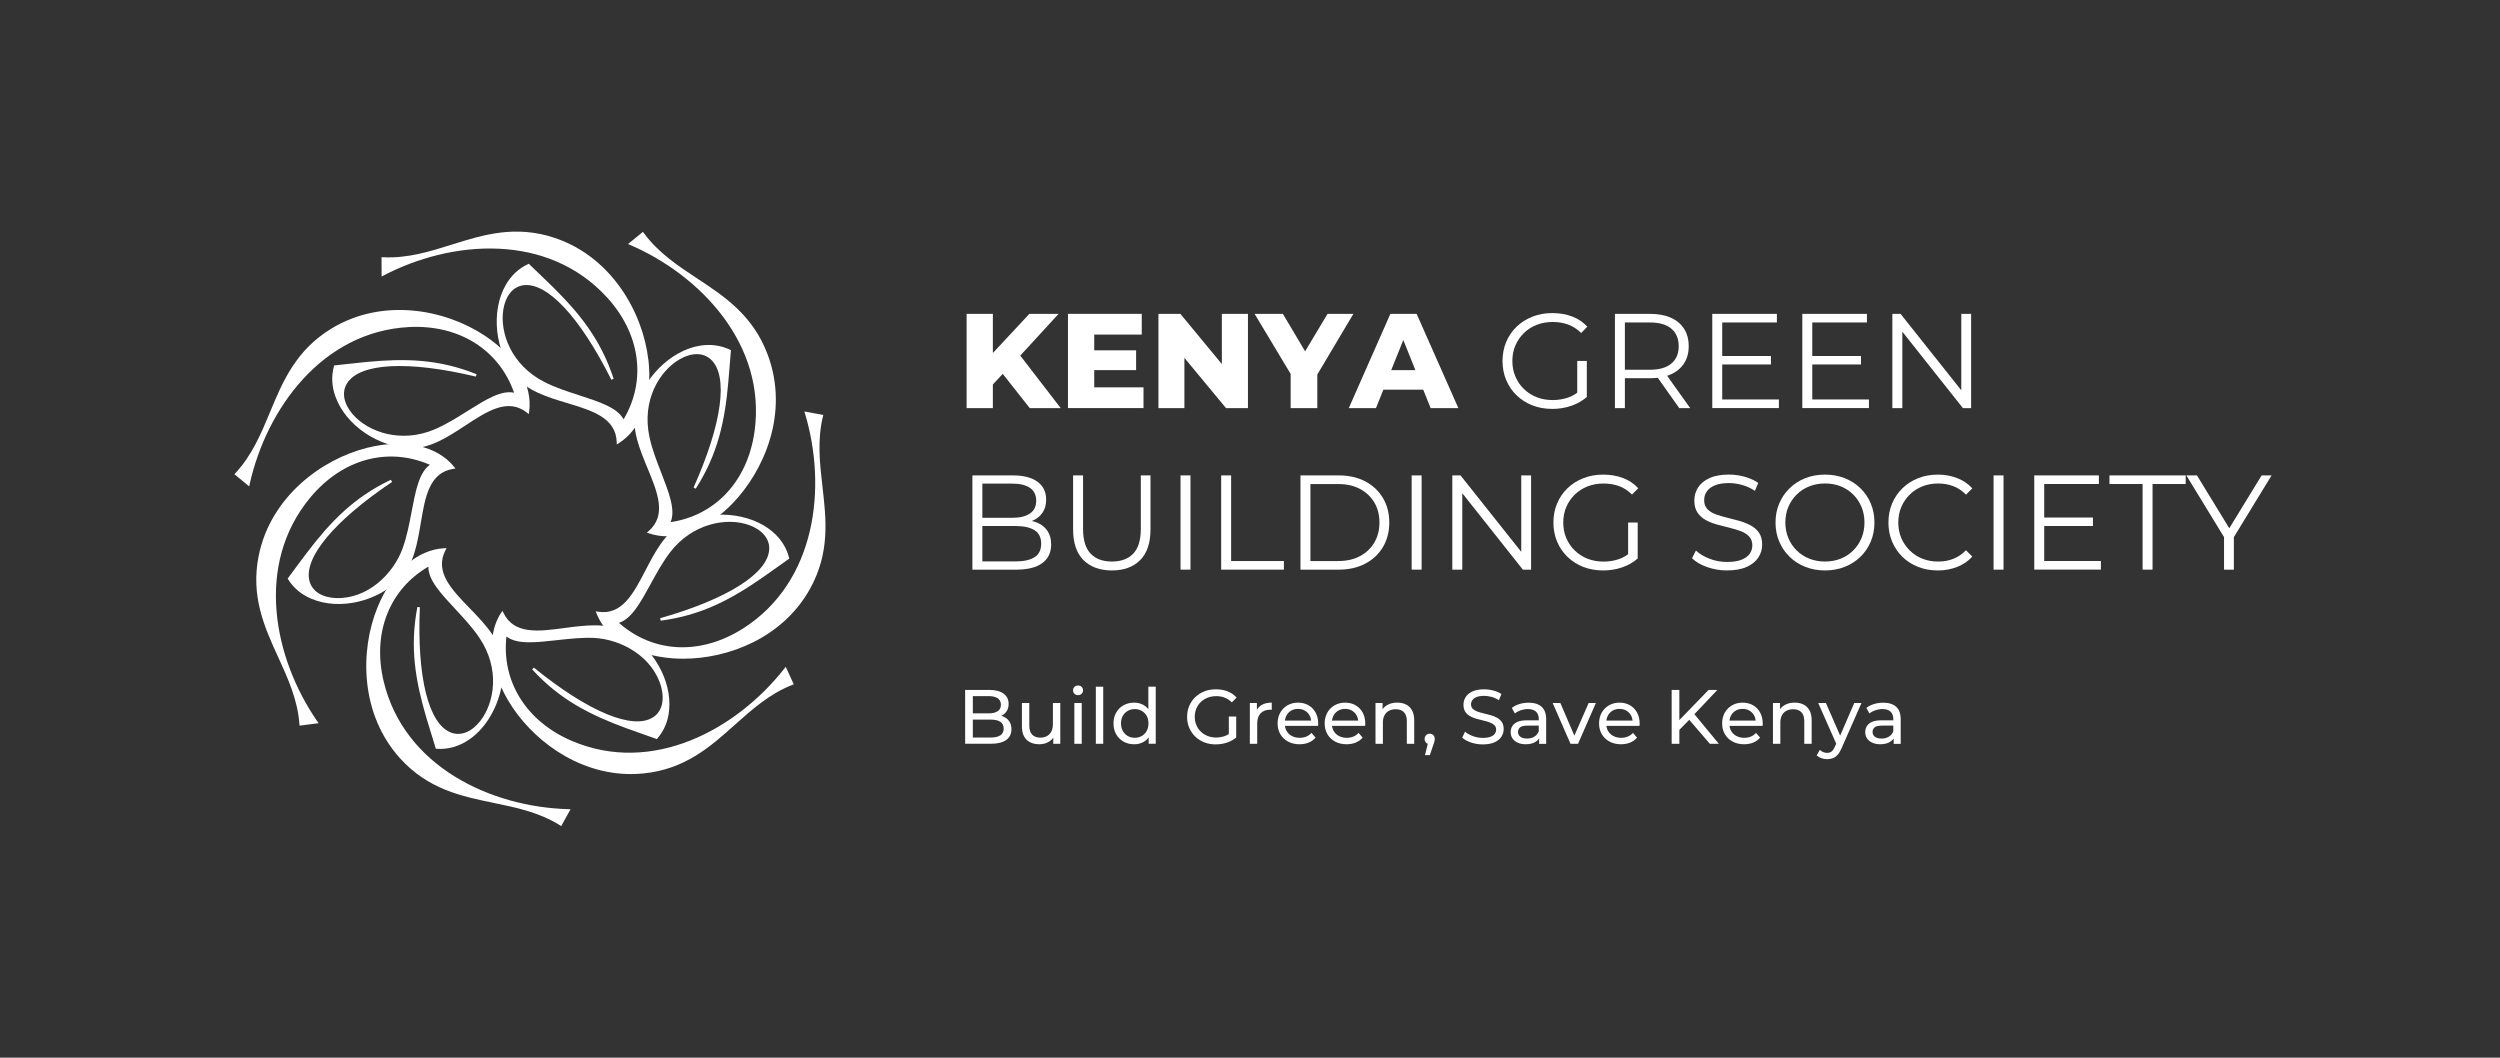 <svg xmlns="http://www.w3.org/2000/svg" id="Layer_1" data-name="Layer 1" viewBox="0 0 1040 440"><rect x="0" y="0" width="1040" height="440" fill="#333333" stroke="none"/><defs><style>      .cls-1 {        fill: #fff;      }    </style></defs><g><path class="cls-1" d="m269.7,149.6c-2.24-19.42-15.11-42.59-38.78-50.58-16.45-5.57-29.94-1.35-42.98,2.74-9.08,2.85-18.45,5.8-28.68,5.25l-.55-.03.05,8.04.75-.39c28.53-14.92,68.34-17.9,93.02,9.1,13.88,15.18,16.48,34.53,6.88,50.72-2.6-4.86-9.93-7.24-18.34-9.97-4.94-1.6-10.05-3.26-14.58-5.56-13.89-7.09-18.61-20.57-17.12-30.1.89-5.68,3.94-9.46,8.18-10.13,9.94-1.54,23.67,13.12,36.77,39.28l.95-.4c-5.34-16.3-14.12-27.2-25.66-38.56-1.76-1.74-3.54-3.44-5.32-5.14-1.36-1.29-2.71-2.59-4.06-3.9l-.25-.25-.32.15c-3.92,1.82-7.04,4.76-9.3,8.72-6.22,10.83-4.49,27.46,3.96,37.87,5,6.2,13.49,8.77,21.7,11.24,10.41,3.14,20.23,6.1,20.53,16.28l.03.9.76-.47c9.58-5.99,14.21-19,12.39-34.8"></path><path class="cls-1" d="m319.3,147.39c-6.1-16.26-17.89-24.04-29.3-31.57-7.96-5.25-16.19-10.67-22.22-18.94l-.32-.44-6.2,5.08.79.34c29.39,12.63,56.82,41.51,51.85,77.54-2.84,20.59-16.18,35-34.92,37.81,2.11-5.06-.68-12.23-3.87-20.46-1.89-4.87-3.85-9.91-4.92-14.91-3.31-15.27,4.14-27.46,12.46-32.33,4.98-2.91,9.85-2.92,13.04,0,7.42,6.75,4.75,26.68-7.17,53.31l.9.49c9.23-14.42,12.1-28.14,13.55-44.28.26-2.84.49-5.67.71-8.5.12-1.5.24-3.01.36-4.51l.03-.36-.32-.16c-3.95-1.87-8.19-2.43-12.62-1.69-12.27,2-24.05,13.87-26.8,27.04-1.62,7.8,1.77,16,5.05,23.94,4.16,10.05,8.09,19.55.41,26.18l-.69.6.86.29c2.41.83,4.94,1.23,7.54,1.23,8.99,0,18.79-4.85,27.41-13.84,12.47-13,23.73-36.99,14.4-61.88"></path><path class="cls-1" d="m201.71,139.67c-16.32-10.9-42.4-16.03-63.86-2.97-14.85,9.06-20.28,22.13-25.53,34.76-3.66,8.81-7.45,17.93-14.43,25.41l-.38.4,6.15,5.08.18-.82c6.9-31.29,30.13-63.67,66.43-65.48,20.69-1.03,37.32,9.42,43.59,27.32-5.39-1.16-11.91,2.93-19.4,7.63-4.41,2.77-8.98,5.63-13.67,7.62-13.8,5.88-27.61,1.25-34.12-6.35-3.68-4.29-4.58-9.03-2.39-12.66,5.18-8.62,25.25-9.72,53.67-2.95l.31-.99c-15.88-6.36-29.86-6.62-45.96-5.07-2.77.26-5.51.56-8.24.87-1.57.17-3.14.35-4.71.52l-.35.03-.09.35c-1.13,4.21-.9,8.5.68,12.74,4.32,11.88,17.88,21.05,31.52,21.32,7.95.11,15.33-4.72,22.49-9.43,9.1-5.97,17.69-11.62,25.68-5.29l.7.56.13-.89c1.58-11.12-5.3-22.97-18.4-31.72"></path><path class="cls-1" d="m188.9,194.19c-7.14-8.81-20.66-11.77-36.14-7.91-18.9,4.7-40.19,20.39-45.13,44.84-3.44,17.05,2.44,29.9,8.13,42.32,3.97,8.68,8.08,17.66,8.81,27.88l.04.55,7.93-1.02-.49-.7c-18.17-26.21-26.16-65.16-3.05-93.08,13.34-16.11,32.35-21.32,49.83-13.71-4.49,3.18-5.93,10.76-7.59,19.45-.97,5.12-1.98,10.42-3.72,15.22-3.83,10.68-14.55,21.21-27.77,20.77-5.7-.2-9.8-2.79-10.96-6.91-2.72-9.67,10.11-25.15,34.31-41.4l-.5-.9c-15.38,7.3-25.08,17.42-34.93,30.35-1.81,2.35-3.58,4.77-5.3,7.09-.83,1.13-1.66,2.26-2.49,3.38l-.21.28.18.3c2.27,3.65,5.55,6.38,9.76,8.13,11.71,4.9,27.63,1.17,37.04-8.67,5.51-5.75,6.99-14.52,8.41-22.99,1.81-10.73,3.52-20.86,13.53-22.42l.89-.14-.57-.71Z"></path><path class="cls-1" d="m326.85,277.4l-.52.67c-19.84,25.34-54.88,44.49-88.45,30.14-18.94-8.1-29.29-24.68-27.2-43.44,4.36,3.4,12.06,2.53,20.89,1.55,5.13-.57,10.42-1.16,15.48-.95,11.31.53,24.57,7.74,28.02,20.46,1.48,5.49.25,10.16-3.29,12.5-8.4,5.54-26.97-2.16-49.69-20.61l-.7.75c11.5,12.58,24.01,18.89,39.25,24.5,3.67,1.34,7.3,2.62,10.9,3.88l1.71.61.23-.27c2.81-3.27,4.46-7.21,4.88-11.74,1.24-12.61-7.01-26.76-19.19-32.9-7.09-3.59-15.9-2.41-24.41-1.29-10.77,1.44-20.94,2.79-25.35-6.36l-.39-.81-.5.75c-1.84,2.76-2.97,5.93-3.55,9.33-2.63-3.96-6.13-7.61-9.59-11.17-7.57-7.8-14.72-15.17-10.04-24.17l.42-.81-.9.04c-11.35.55-21.74,9.73-27.8,24.56-7.37,18.03-7.31,44.46,9.43,62.9,11.7,12.87,25.53,15.73,38.91,18.49,9.32,1.92,18.96,3.91,27.61,9.35l.46.29,3.88-7.02-.85-.02c-32.11-.85-68.34-17.6-76.88-53.09-4.83-20.08,2.28-38.31,18.59-47.81-.11,5.51,5.13,11.14,11.15,17.6,3.55,3.82,7.22,7.76,10.06,12,8.7,12.92,6.3,26.98.4,34.58-3.55,4.57-8.08,6.39-12.12,4.89-9.41-3.5-14.29-23.01-13.04-52.17l-1.02-.12c-3.24,16.71-.85,30.54,3.75,46.17.66,2.22,1.35,4.43,2.03,6.63.61,1.95,1.21,3.89,1.79,5.84l.1.34.35.03c4.26.3,8.43-.73,12.36-3.1,7.34-4.41,12.66-13.12,14.55-22.44.83,1.83,1.77,3.68,2.87,5.52,9.3,15.69,28.34,30.53,51.03,30.53,1.72,0,3.46-.09,5.22-.27,17.3-1.71,27.84-11.13,38.03-20.24,7.11-6.35,14.46-12.92,23.98-16.63l.51-.2-3.34-7.28Z"></path><path class="cls-1" d="m342.15,202.42c-1.1-9.49-2.24-19.3.21-29.25l.13-.54-7.87-1.46.24.82c9.21,30.55,4.81,70.07-25.79,89.48-17.64,11.2-37.32,10.26-51.6-2.37,5.25-1.64,8.97-8.43,13.23-16.21,2.49-4.55,5.07-9.25,8.17-13.27,9.19-11.88,23.49-14.6,32.87-11.16,5.33,1.96,8.42,5.67,8.26,9.93-.37,10.05-17.34,20.81-45.37,28.78l.21,1.02c16.92-2.2,29.25-8.82,42.57-18.08,2.58-1.79,5.11-3.59,7.63-5.39l3.3-2.35-.09-.35c-1.06-4.17-3.35-7.8-6.79-10.77-9.44-8.14-26.09-9.53-37.89-3.18-7.02,3.75-11.12,11.63-15.09,19.26-5.02,9.65-9.76,18.77-19.77,17.12l-.89-.14.32.84c4.05,10.54,15.91,17.53,31.73,18.71,1.43.1,2.88.16,4.37.16,18.74,0,41.19-8.61,52.59-28.82,8.51-15.15,6.88-29.19,5.31-42.77"></path></g><g><path class="cls-1" d="m402.11,169.77v-39.2h10.92v39.2h-10.92Zm9.86-8.68l-.62-12.43,16.86-18.09h12.15l-16.69,18.2-6.22,6.44-5.49,5.88Zm16.41,8.68l-12.77-16.18,7.22-7.73,18.42,23.91h-12.88Z"></path><path class="cls-1" d="m455.2,161.14h20.5v8.62h-31.42v-39.2h30.69v8.62h-19.77v21.95Zm-.78-15.4h18.2v8.23h-18.2v-8.23Z"></path><path class="cls-1" d="m481.91,169.77v-39.2h9.13l21.56,26.1h-4.31v-26.1h10.86v39.2h-9.13l-21.62-26.1h4.31v26.1h-10.81Z"></path><path class="cls-1" d="m536.91,169.77v-16.58l2.58,6.66-17.58-29.29h11.76l12.6,21.22h-6.72l12.71-21.22h10.75l-17.42,29.29,2.41-6.66v16.58h-11.09Z"></path><path class="cls-1" d="m561.1,169.77l17.3-39.2h10.92l17.36,39.2h-11.54l-13.55-33.77h4.37l-13.55,33.77h-11.31Zm9.46-7.67l2.86-8.12h19.15l2.86,8.12h-24.86Z"></path><path class="cls-1" d="m645.71,170.1c-2.99,0-5.74-.49-8.26-1.48-2.52-.99-4.7-2.38-6.55-4.17-1.85-1.79-3.29-3.9-4.31-6.33-1.03-2.43-1.54-5.08-1.54-7.95s.51-5.53,1.54-7.95c1.03-2.43,2.47-4.54,4.34-6.33,1.87-1.79,4.06-3.18,6.58-4.17,2.52-.99,5.27-1.48,8.26-1.48s5.72.47,8.2,1.4c2.48.93,4.6,2.35,6.36,4.26l-2.58,2.63c-1.64-1.64-3.45-2.82-5.43-3.53-1.98-.71-4.11-1.06-6.38-1.06-2.43,0-4.66.4-6.69,1.2-2.04.8-3.81,1.94-5.32,3.42s-2.69,3.19-3.53,5.15-1.26,4.12-1.26,6.47.42,4.46,1.26,6.44c.84,1.98,2.02,3.71,3.53,5.18,1.51,1.48,3.28,2.61,5.32,3.42,2.03.8,4.25,1.2,6.64,1.2,2.24,0,4.36-.34,6.36-1.01s3.84-1.81,5.52-3.42l2.35,3.14c-1.87,1.64-4.05,2.88-6.55,3.72-2.5.84-5.12,1.26-7.84,1.26Zm10.42-5.49v-14.45h3.98v14.95l-3.98-.5Z"></path><path class="cls-1" d="m671.81,169.77v-39.2h14.67c3.32,0,6.18.53,8.57,1.6,2.39,1.06,4.23,2.59,5.52,4.59s1.93,4.42,1.93,7.25-.64,5.14-1.93,7.14c-1.29,2-3.13,3.53-5.52,4.59-2.39,1.06-5.25,1.6-8.57,1.6h-12.38l1.85-1.9v14.34h-4.14Zm4.14-14l-1.85-1.96h12.26c3.92,0,6.9-.86,8.93-2.58,2.03-1.72,3.05-4.12,3.05-7.22s-1.02-5.56-3.05-7.28c-2.04-1.72-5.01-2.58-8.93-2.58h-12.26l1.85-1.96v23.58Zm22.62,14l-10.08-14.22h4.48l10.14,14.22h-4.54Z"></path><path class="cls-1" d="m716.44,166.18h23.58v3.58h-27.72v-39.2h26.88v3.58h-22.74v32.03Zm-.45-18.09h20.72v3.53h-20.72v-3.53Z"></path><path class="cls-1" d="m753.9,166.18h23.58v3.58h-27.72v-39.2h26.88v3.58h-22.74v32.03Zm-.45-18.09h20.72v3.53h-20.72v-3.53Z"></path><path class="cls-1" d="m787.22,169.77v-39.2h3.42l27.05,34.05h-1.79v-34.05h4.09v39.2h-3.42l-26.99-34.05h1.79v34.05h-4.14Z"></path><path class="cls-1" d="m404.52,236.97v-39.2h16.91c4.37,0,7.76.88,10.16,2.63,2.41,1.76,3.61,4.24,3.61,7.45,0,2.13-.5,3.92-1.48,5.38s-2.33,2.56-4.03,3.3c-1.7.75-3.56,1.12-5.57,1.12l.95-1.34c2.5,0,4.66.38,6.47,1.15,1.81.77,3.22,1.9,4.23,3.42,1.01,1.51,1.51,3.39,1.51,5.63,0,3.32-1.22,5.9-3.67,7.73-2.45,1.83-6.13,2.74-11.06,2.74h-18.03Zm4.14-3.42h13.83c3.43,0,6.07-.59,7.9-1.76,1.83-1.18,2.74-3.05,2.74-5.63s-.92-4.4-2.74-5.57-4.46-1.76-7.9-1.76h-14.28v-3.42h12.94c3.14,0,5.57-.6,7.31-1.79,1.74-1.19,2.6-2.97,2.6-5.32s-.87-4.17-2.6-5.35c-1.74-1.18-4.17-1.76-7.31-1.76h-12.49v32.37Z"></path><path class="cls-1" d="m462.54,237.3c-5,0-8.94-1.44-11.82-4.31-2.88-2.88-4.31-7.13-4.31-12.77v-22.46h4.14v22.29c0,4.63,1.04,8.05,3.14,10.25,2.09,2.2,5.04,3.3,8.85,3.3s6.81-1.1,8.9-3.3c2.09-2.2,3.14-5.62,3.14-10.25v-22.29h4.03v22.46c0,5.64-1.43,9.89-4.28,12.77-2.86,2.88-6.79,4.31-11.79,4.31Z"></path><path class="cls-1" d="m491.1,236.97v-39.2h4.14v39.2h-4.14Z"></path><path class="cls-1" d="m508.01,236.97v-39.2h4.14v35.62h21.95v3.58h-26.1Z"></path><path class="cls-1" d="m540.99,236.97v-39.2h15.96c4.18,0,7.85.83,11,2.49,3.15,1.66,5.61,3.97,7.36,6.92s2.63,6.35,2.63,10.19-.88,7.24-2.63,10.19c-1.75,2.95-4.21,5.26-7.36,6.92-3.16,1.66-6.82,2.49-11,2.49h-15.96Zm4.14-3.58h11.59c3.47,0,6.49-.68,9.04-2.04,2.56-1.36,4.54-3.25,5.96-5.66,1.42-2.41,2.13-5.18,2.13-8.32s-.71-5.96-2.13-8.34c-1.42-2.39-3.41-4.26-5.96-5.63-2.56-1.36-5.57-2.04-9.04-2.04h-11.59v32.03Z"></path><path class="cls-1" d="m587.25,236.97v-39.2h4.14v39.2h-4.14Z"></path><path class="cls-1" d="m604.16,236.97v-39.2h3.42l27.05,34.05h-1.79v-34.05h4.09v39.2h-3.42l-26.99-34.05h1.79v34.05h-4.14Z"></path><path class="cls-1" d="m666.88,237.3c-2.99,0-5.74-.49-8.26-1.48-2.52-.99-4.7-2.38-6.55-4.17-1.85-1.79-3.29-3.9-4.31-6.33-1.03-2.43-1.54-5.08-1.54-7.95s.51-5.53,1.54-7.95c1.03-2.43,2.47-4.54,4.34-6.33,1.87-1.79,4.06-3.18,6.58-4.17,2.52-.99,5.27-1.48,8.26-1.48s5.72.47,8.2,1.4c2.48.93,4.6,2.35,6.36,4.26l-2.58,2.63c-1.64-1.64-3.45-2.82-5.43-3.53-1.98-.71-4.11-1.06-6.38-1.06-2.43,0-4.66.4-6.69,1.2-2.04.8-3.81,1.94-5.32,3.42s-2.69,3.19-3.53,5.15-1.26,4.12-1.26,6.47.42,4.46,1.26,6.44c.84,1.98,2.02,3.71,3.53,5.18,1.51,1.48,3.28,2.61,5.32,3.42,2.03.8,4.25,1.2,6.64,1.2,2.24,0,4.36-.34,6.36-1.01s3.84-1.81,5.52-3.42l2.35,3.14c-1.87,1.64-4.05,2.88-6.55,3.72-2.5.84-5.12,1.26-7.84,1.26Zm10.42-5.49v-14.45h3.98v14.95l-3.98-.5Z"></path><path class="cls-1" d="m718.45,237.3c-2.91,0-5.7-.48-8.37-1.43-2.67-.95-4.73-2.17-6.19-3.67l1.62-3.19c1.38,1.34,3.24,2.47,5.57,3.39,2.33.92,4.79,1.37,7.36,1.37s4.47-.31,6.02-.92c1.55-.62,2.69-1.45,3.42-2.49.73-1.04,1.09-2.2,1.09-3.47,0-1.53-.44-2.76-1.32-3.7-.88-.93-2.03-1.67-3.44-2.21-1.42-.54-2.99-1.02-4.7-1.43-1.72-.41-3.44-.85-5.15-1.32-1.72-.47-3.29-1.09-4.73-1.88-1.44-.78-2.6-1.82-3.47-3.11-.88-1.29-1.32-2.98-1.32-5.07,0-1.94.51-3.72,1.54-5.35,1.03-1.62,2.6-2.93,4.73-3.92,2.13-.99,4.85-1.48,8.18-1.48,2.2,0,4.39.31,6.55.92,2.17.62,4.03,1.47,5.6,2.55l-1.4,3.3c-1.68-1.12-3.46-1.94-5.35-2.46s-3.71-.78-5.46-.78c-2.35,0-4.29.32-5.82.95-1.53.63-2.66,1.48-3.39,2.55-.73,1.06-1.09,2.27-1.09,3.61,0,1.53.44,2.76,1.32,3.7.88.93,2.03,1.66,3.47,2.18,1.44.52,3.01.99,4.73,1.4,1.72.41,3.42.86,5.12,1.34,1.7.49,3.27,1.11,4.7,1.88,1.44.77,2.59,1.78,3.47,3.05.88,1.27,1.32,2.93,1.32,4.98,0,1.9-.52,3.67-1.57,5.29-1.05,1.62-2.64,2.93-4.79,3.92-2.15.99-4.9,1.48-8.26,1.48Z"></path><path class="cls-1" d="m759.22,237.3c-2.95,0-5.68-.49-8.2-1.48-2.52-.99-4.7-2.39-6.55-4.2-1.85-1.81-3.29-3.92-4.31-6.33-1.03-2.41-1.54-5.05-1.54-7.92s.51-5.52,1.54-7.92c1.03-2.41,2.46-4.52,4.31-6.33,1.85-1.81,4.02-3.21,6.52-4.2,2.5-.99,5.25-1.48,8.23-1.48s5.67.5,8.18,1.48c2.5.99,4.68,2.38,6.52,4.17,1.85,1.79,3.29,3.9,4.31,6.33,1.03,2.43,1.54,5.08,1.54,7.95s-.51,5.53-1.54,7.95c-1.03,2.43-2.46,4.54-4.31,6.33-1.85,1.79-4.02,3.18-6.52,4.17-2.5.99-5.23,1.48-8.18,1.48Zm0-3.7c2.35,0,4.53-.4,6.52-1.2,2-.8,3.73-1.94,5.21-3.42,1.47-1.47,2.62-3.19,3.44-5.15.82-1.96,1.23-4.12,1.23-6.47s-.41-4.51-1.23-6.47c-.82-1.96-1.97-3.68-3.44-5.15-1.48-1.47-3.21-2.61-5.21-3.42-2-.8-4.17-1.2-6.52-1.2s-4.54.4-6.55,1.2c-2.02.8-3.77,1.94-5.26,3.42-1.49,1.47-2.65,3.19-3.47,5.15-.82,1.96-1.23,4.12-1.23,6.47s.41,4.46,1.23,6.44c.82,1.98,1.98,3.71,3.47,5.18,1.49,1.48,3.25,2.61,5.26,3.42,2.02.8,4.2,1.2,6.55,1.2Z"></path><path class="cls-1" d="m806.09,237.3c-2.95,0-5.68-.49-8.18-1.48-2.5-.99-4.67-2.38-6.5-4.17-1.83-1.79-3.26-3.9-4.28-6.33-1.03-2.43-1.54-5.08-1.54-7.95s.51-5.53,1.54-7.95c1.03-2.43,2.46-4.54,4.31-6.33,1.85-1.79,4.02-3.18,6.52-4.17,2.5-.99,5.23-1.48,8.18-1.48s5.51.48,8.01,1.43c2.5.95,4.61,2.38,6.33,4.28l-2.63,2.63c-1.61-1.64-3.38-2.83-5.32-3.56-1.94-.73-4.03-1.09-6.27-1.09-2.35,0-4.54.4-6.55,1.2-2.02.8-3.77,1.94-5.26,3.42s-2.66,3.19-3.5,5.15-1.26,4.12-1.26,6.47.42,4.51,1.26,6.47,2.01,3.68,3.5,5.15c1.49,1.48,3.25,2.61,5.26,3.42,2.02.8,4.2,1.2,6.55,1.2s4.33-.37,6.27-1.12c1.94-.75,3.71-1.94,5.32-3.58l2.63,2.63c-1.72,1.9-3.83,3.34-6.33,4.31-2.5.97-5.19,1.46-8.06,1.46Z"></path><path class="cls-1" d="m829.33,236.97v-39.2h4.14v39.2h-4.14Z"></path><path class="cls-1" d="m850.39,233.38h23.58v3.58h-27.72v-39.2h26.88v3.58h-22.74v32.03Zm-.45-18.09h20.72v3.53h-20.72v-3.53Z"></path><path class="cls-1" d="m891.32,236.97v-35.62h-13.78v-3.58h31.7v3.58h-13.78v35.62h-4.14Z"></path><path class="cls-1" d="m925.2,236.97v-14.56l.95,2.58-16.63-27.22h4.42l14.62,23.91h-2.35l14.62-23.91h4.14l-16.63,27.22.95-2.58v14.56h-4.09Z"></path><path class="cls-1" d="m401.5,309.41v-22.4h10.05c2.58,0,4.56.52,5.95,1.55,1.39,1.03,2.08,2.45,2.08,4.24,0,1.22-.27,2.24-.82,3.07s-1.28,1.47-2.19,1.92-1.91.67-2.98.67l.58-.96c1.28,0,2.41.22,3.39.67.98.45,1.76,1.1,2.34,1.97.58.86.86,1.94.86,3.22,0,1.92-.72,3.41-2.16,4.46-1.44,1.06-3.58,1.58-6.42,1.58h-10.69Zm3.2-2.59h7.36c1.77,0,3.12-.3,4.06-.9.94-.6,1.41-1.54,1.41-2.82s-.47-2.25-1.41-2.85c-.94-.6-2.29-.9-4.06-.9h-7.65v-2.59h6.85c1.62,0,2.88-.3,3.78-.9.9-.6,1.34-1.49,1.34-2.69s-.45-2.09-1.34-2.69c-.9-.6-2.16-.9-3.78-.9h-6.56v17.22Z"></path><path class="cls-1" d="m432.41,309.61c-1.45,0-2.73-.27-3.82-.8-1.1-.53-1.95-1.35-2.56-2.45s-.91-2.48-.91-4.14v-9.76h3.07v9.41c0,1.66.4,2.91,1.2,3.74.8.83,1.92,1.25,3.38,1.25,1.07,0,1.99-.22,2.78-.66s1.4-1.08,1.82-1.92.64-1.86.64-3.06v-8.77h3.07v16.96h-2.91v-4.58l.48,1.22c-.55,1.13-1.39,2.01-2.5,2.62-1.11.62-2.36.93-3.74.93Z"></path><path class="cls-1" d="m448.47,289.19c-.6,0-1.09-.19-1.49-.58s-.59-.85-.59-1.41.2-1.06.59-1.44c.39-.38.89-.58,1.49-.58s1.09.19,1.49.56c.39.37.59.84.59,1.39s-.19,1.06-.58,1.46c-.38.4-.89.59-1.5.59Zm-1.54,20.22v-16.96h3.07v16.96h-3.07Z"></path><path class="cls-1" d="m455.87,309.41v-23.74h3.07v23.74h-3.07Z"></path><path class="cls-1" d="m471.8,309.61c-1.64,0-3.11-.36-4.4-1.09-1.29-.72-2.31-1.74-3.06-3.04-.75-1.3-1.12-2.82-1.12-4.54s.37-3.24,1.12-4.53,1.76-2.3,3.06-3.02c1.29-.72,2.76-1.09,4.4-1.09,1.43,0,2.72.32,3.87.96,1.15.64,2.07,1.6,2.77,2.88.69,1.28,1.04,2.88,1.04,4.8s-.34,3.52-1.01,4.8c-.67,1.28-1.58,2.25-2.74,2.9-1.15.65-2.46.98-3.94.98Zm.26-2.69c1.07,0,2.03-.25,2.9-.74.86-.49,1.55-1.19,2.05-2.1.5-.91.75-1.96.75-3.15s-.25-2.27-.75-3.15c-.5-.88-1.18-1.57-2.05-2.06-.86-.49-1.83-.74-2.9-.74s-2.06.25-2.91.74c-.85.49-1.54,1.18-2.05,2.06-.51.89-.77,1.94-.77,3.15s.26,2.25.77,3.15c.51.91,1.19,1.61,2.05,2.1.85.49,1.82.74,2.91.74Zm5.79,2.5v-4.58l.19-3.94-.32-3.94v-11.3h3.07v23.74h-2.94Z"></path><path class="cls-1" d="m505.78,309.67c-1.73,0-3.32-.28-4.77-.85-1.45-.57-2.71-1.37-3.78-2.4-1.07-1.03-1.9-2.25-2.5-3.63-.6-1.39-.9-2.91-.9-4.58s.3-3.19.9-4.58c.6-1.39,1.43-2.6,2.51-3.63,1.08-1.03,2.34-1.83,3.79-2.4,1.45-.57,3.05-.85,4.8-.85s3.39.29,4.86.86c1.47.58,2.72,1.44,3.74,2.59l-1.98,1.98c-.92-.9-1.92-1.55-2.99-1.97s-2.25-.62-3.5-.62-2.47.21-3.57.64-2.05,1.02-2.85,1.79-1.42,1.68-1.86,2.74c-.44,1.06-.66,2.2-.66,3.44s.22,2.35.66,3.41,1.06,1.97,1.86,2.75c.8.78,1.74,1.38,2.83,1.81,1.09.43,2.27.64,3.55.64,1.19,0,2.34-.19,3.44-.56,1.1-.37,2.12-1,3.06-1.87l1.82,2.43c-1.11.94-2.41,1.65-3.89,2.13-1.48.48-3.01.72-4.59.72Zm5.41-3.26v-8.32h3.07v8.74l-3.07-.42Z"></path><path class="cls-1" d="m519.93,309.41v-16.96h2.94v4.61l-.29-1.15c.47-1.17,1.26-2.07,2.37-2.69,1.11-.62,2.47-.93,4.1-.93v2.98c-.13-.02-.25-.03-.37-.03h-.34c-1.64,0-2.94.49-3.9,1.47-.96.98-1.44,2.4-1.44,4.26v8.45h-3.07Z"></path><path class="cls-1" d="m540.6,309.61c-1.81,0-3.41-.37-4.78-1.12s-2.44-1.77-3.2-3.07c-.76-1.3-1.14-2.79-1.14-4.48s.37-3.18,1.1-4.48c.74-1.3,1.75-2.32,3.04-3.06,1.29-.74,2.75-1.1,4.37-1.1s3.09.36,4.35,1.09c1.26.73,2.25,1.74,2.96,3.06.71,1.31,1.07,2.84,1.07,4.59,0,.13,0,.28-.02.45s-.03.33-.05.48h-14.43v-2.21h12.83l-1.25.77c.02-1.09-.2-2.06-.67-2.91-.47-.85-1.12-1.52-1.94-2-.82-.48-1.78-.72-2.86-.72s-2.02.24-2.85.72c-.83.48-1.48,1.15-1.95,2.02-.47.86-.7,1.85-.7,2.96v.51c0,1.13.26,2.14.78,3.02.52.89,1.25,1.57,2.19,2.06.94.49,2.02.74,3.23.74,1,0,1.92-.17,2.74-.51.82-.34,1.54-.85,2.16-1.54l1.7,1.98c-.77.9-1.72,1.58-2.86,2.05-1.14.47-2.42.7-3.82.7Z"></path><path class="cls-1" d="m560.18,309.61c-1.81,0-3.41-.37-4.78-1.12s-2.44-1.77-3.2-3.07c-.76-1.3-1.14-2.79-1.14-4.48s.37-3.18,1.1-4.48c.74-1.3,1.75-2.32,3.04-3.06,1.29-.74,2.75-1.1,4.37-1.1s3.09.36,4.35,1.09c1.26.73,2.25,1.74,2.96,3.06.71,1.31,1.07,2.84,1.07,4.59,0,.13,0,.28-.02.45s-.03.33-.05.48h-14.43v-2.21h12.83l-1.25.77c.02-1.09-.2-2.06-.67-2.91-.47-.85-1.12-1.52-1.94-2-.82-.48-1.78-.72-2.86-.72s-2.02.24-2.85.72c-.83.48-1.48,1.15-1.95,2.02-.47.86-.7,1.85-.7,2.96v.51c0,1.13.26,2.14.78,3.02.52.89,1.25,1.57,2.19,2.06.94.49,2.02.74,3.23.74,1,0,1.92-.17,2.74-.51.82-.34,1.54-.85,2.16-1.54l1.7,1.98c-.77.9-1.72,1.58-2.86,2.05-1.14.47-2.42.7-3.82.7Z"></path><path class="cls-1" d="m581.27,292.29c1.39,0,2.61.27,3.66.8,1.06.53,1.88,1.34,2.48,2.43.6,1.09.9,2.46.9,4.13v9.76h-3.07v-9.41c0-1.64-.4-2.88-1.2-3.71-.8-.83-1.93-1.25-3.38-1.25-1.09,0-2.04.21-2.85.64s-1.43,1.06-1.87,1.89-.66,1.87-.66,3.1v8.74h-3.07v-16.96h2.94v4.58l-.48-1.22c.55-1.11,1.41-1.97,2.56-2.59,1.15-.62,2.5-.93,4.03-.93Z"></path><path class="cls-1" d="m592.79,314.15l1.6-6.46.42,1.86c-.62,0-1.14-.19-1.55-.58s-.62-.91-.62-1.57.21-1.16.62-1.57.92-.61,1.52-.61,1.12.21,1.5.62c.38.42.58.93.58,1.55,0,.21-.02.42-.05.62-.03.2-.08.44-.16.7-.08.27-.19.59-.34.98l-1.5,4.45h-2.02Z"></path><path class="cls-1" d="m616.86,309.67c-1.71,0-3.34-.26-4.9-.78-1.56-.52-2.78-1.2-3.68-2.03l1.18-2.5c.85.75,1.94,1.37,3.26,1.86,1.32.49,2.7.74,4.13.74,1.3,0,2.36-.15,3.17-.45s1.41-.71,1.79-1.23c.38-.52.58-1.12.58-1.78,0-.77-.25-1.39-.75-1.86-.5-.47-1.15-.85-1.95-1.14s-1.68-.54-2.64-.75c-.96-.21-1.93-.46-2.9-.75s-1.86-.66-2.66-1.1c-.8-.45-1.45-1.05-1.94-1.81-.49-.76-.74-1.73-.74-2.93s.3-2.21.91-3.18c.61-.97,1.55-1.75,2.82-2.34,1.27-.59,2.88-.88,4.85-.88,1.3,0,2.59.17,3.87.51,1.28.34,2.39.83,3.33,1.47l-1.06,2.56c-.96-.64-1.97-1.1-3.04-1.39-1.07-.29-2.1-.43-3.1-.43-1.26,0-2.29.16-3.1.48-.81.32-1.4.75-1.78,1.28s-.56,1.13-.56,1.79c0,.79.25,1.42.75,1.89.5.47,1.15.84,1.95,1.12s1.68.53,2.64.75,1.92.47,2.9.75c.97.28,1.86.64,2.66,1.09.8.45,1.45,1.05,1.94,1.79.49.75.74,1.71.74,2.88s-.31,2.18-.93,3.15-1.57,1.75-2.86,2.34-2.92.88-4.88.88Z"></path><path class="cls-1" d="m634.71,309.61c-1.26,0-2.36-.21-3.31-.64-.95-.43-1.68-1.02-2.19-1.78-.51-.76-.77-1.62-.77-2.58s.22-1.75.66-2.5,1.15-1.34,2.14-1.79c.99-.45,2.33-.67,4.02-.67h5.38v2.21h-5.25c-1.54,0-2.57.26-3.1.77-.53.51-.8,1.13-.8,1.86,0,.83.33,1.5.99,2s1.58.75,2.75.75,2.16-.26,3.02-.77c.86-.51,1.49-1.26,1.87-2.24l.61,2.11c-.41,1-1.12,1.8-2.14,2.38-1.02.59-2.32.88-3.87.88Zm5.57-.19v-3.58l-.16-.67v-6.11c0-1.3-.38-2.31-1.14-3.02-.76-.71-1.89-1.07-3.41-1.07-1,0-1.98.17-2.94.5s-1.77.77-2.43,1.33l-1.28-2.3c.87-.7,1.92-1.24,3.15-1.62,1.23-.37,2.51-.56,3.86-.56,2.33,0,4.12.57,5.38,1.7s1.89,2.86,1.89,5.18v10.24h-2.91Z"></path><path class="cls-1" d="m653.33,309.41l-7.42-16.96h3.2l6.59,15.36h-1.54l6.72-15.36h3.01l-7.42,16.96h-3.14Z"></path><path class="cls-1" d="m674.33,309.61c-1.81,0-3.41-.37-4.78-1.12s-2.44-1.77-3.2-3.07c-.76-1.3-1.14-2.79-1.14-4.48s.37-3.18,1.1-4.48c.74-1.3,1.75-2.32,3.04-3.06,1.29-.74,2.75-1.1,4.37-1.1s3.09.36,4.35,1.09c1.26.73,2.25,1.74,2.96,3.06.71,1.31,1.07,2.84,1.07,4.59,0,.13,0,.28-.02.45s-.03.33-.05.48h-14.43v-2.21h12.83l-1.25.77c.02-1.09-.2-2.06-.67-2.91-.47-.85-1.12-1.52-1.94-2-.82-.48-1.78-.72-2.86-.72s-2.02.24-2.85.72c-.83.48-1.48,1.15-1.95,2.02-.47.86-.7,1.85-.7,2.96v.51c0,1.13.26,2.14.78,3.02.52.89,1.25,1.57,2.19,2.06.94.49,2.02.74,3.23.74,1,0,1.92-.17,2.74-.51.82-.34,1.54-.85,2.16-1.54l1.7,1.98c-.77.9-1.72,1.58-2.86,2.05-1.14.47-2.42.7-3.82.7Z"></path><path class="cls-1" d="m695.41,309.41v-22.4h3.2v22.4h-3.2Zm2.82-5.41l-.16-3.9,12.7-13.09h3.65l-9.82,10.37-1.79,1.98-4.58,4.64Zm13.06,5.41l-9.18-10.69,2.14-2.37,10.78,13.06h-3.74Z"></path><path class="cls-1" d="m725.53,309.61c-1.81,0-3.41-.37-4.78-1.12s-2.44-1.77-3.2-3.07c-.76-1.3-1.14-2.79-1.14-4.48s.37-3.18,1.1-4.48c.74-1.3,1.75-2.32,3.04-3.06,1.29-.74,2.75-1.1,4.37-1.1s3.09.36,4.35,1.09c1.26.73,2.25,1.74,2.96,3.06.71,1.31,1.07,2.84,1.07,4.59,0,.13,0,.28-.02.45s-.03.33-.05.48h-14.43v-2.21h12.83l-1.25.77c.02-1.09-.2-2.06-.67-2.91-.47-.85-1.12-1.52-1.94-2-.82-.48-1.78-.72-2.86-.72s-2.02.24-2.85.72c-.83.48-1.48,1.15-1.95,2.02-.47.86-.7,1.85-.7,2.96v.51c0,1.13.26,2.14.78,3.02.52.89,1.25,1.57,2.19,2.06.94.49,2.02.74,3.23.74,1,0,1.92-.17,2.74-.51.82-.34,1.54-.85,2.16-1.54l1.7,1.98c-.77.9-1.72,1.58-2.86,2.05-1.14.47-2.42.7-3.82.7Z"></path><path class="cls-1" d="m746.61,292.29c1.39,0,2.61.27,3.66.8,1.06.53,1.88,1.34,2.48,2.43.6,1.09.9,2.46.9,4.13v9.76h-3.07v-9.41c0-1.64-.4-2.88-1.2-3.71-.8-.83-1.93-1.25-3.38-1.25-1.09,0-2.04.21-2.85.64s-1.43,1.06-1.87,1.89-.66,1.87-.66,3.1v8.74h-3.07v-16.96h2.94v4.58l-.48-1.22c.55-1.11,1.41-1.97,2.56-2.59,1.15-.62,2.5-.93,4.03-.93Z"></path><path class="cls-1" d="m760.09,315.81c-.81,0-1.6-.13-2.37-.4-.77-.27-1.43-.66-1.98-1.17l1.31-2.3c.43.4.9.71,1.41.93.51.21,1.06.32,1.63.32.75,0,1.36-.19,1.86-.58.49-.38.95-1.07,1.38-2.05l1.06-2.34.32-.38,6.66-15.39h3.01l-8.22,18.66c-.49,1.19-1.04,2.13-1.65,2.82-.61.68-1.27,1.17-2,1.46s-1.53.43-2.4.43Zm4.03-5.86l-7.74-17.5h3.2l6.59,15.1-2.05,2.4Z"></path><path class="cls-1" d="m782.2,309.61c-1.26,0-2.36-.21-3.31-.64-.95-.43-1.68-1.02-2.19-1.78-.51-.76-.77-1.62-.77-2.58s.22-1.75.66-2.5,1.15-1.34,2.14-1.79c.99-.45,2.33-.67,4.02-.67h5.38v2.21h-5.25c-1.54,0-2.57.26-3.1.77-.53.51-.8,1.13-.8,1.86,0,.83.33,1.5.99,2s1.58.75,2.75.75,2.16-.26,3.02-.77c.86-.51,1.49-1.26,1.87-2.24l.61,2.11c-.41,1-1.12,1.8-2.14,2.38-1.02.59-2.32.88-3.87.88Zm5.57-.19v-3.58l-.16-.67v-6.11c0-1.3-.38-2.31-1.14-3.02-.76-.71-1.89-1.07-3.41-1.07-1,0-1.98.17-2.94.5s-1.77.77-2.43,1.33l-1.28-2.3c.87-.7,1.92-1.24,3.15-1.62,1.23-.37,2.51-.56,3.86-.56,2.33,0,4.12.57,5.38,1.7s1.89,2.86,1.89,5.18v10.24h-2.91Z"></path></g></svg>